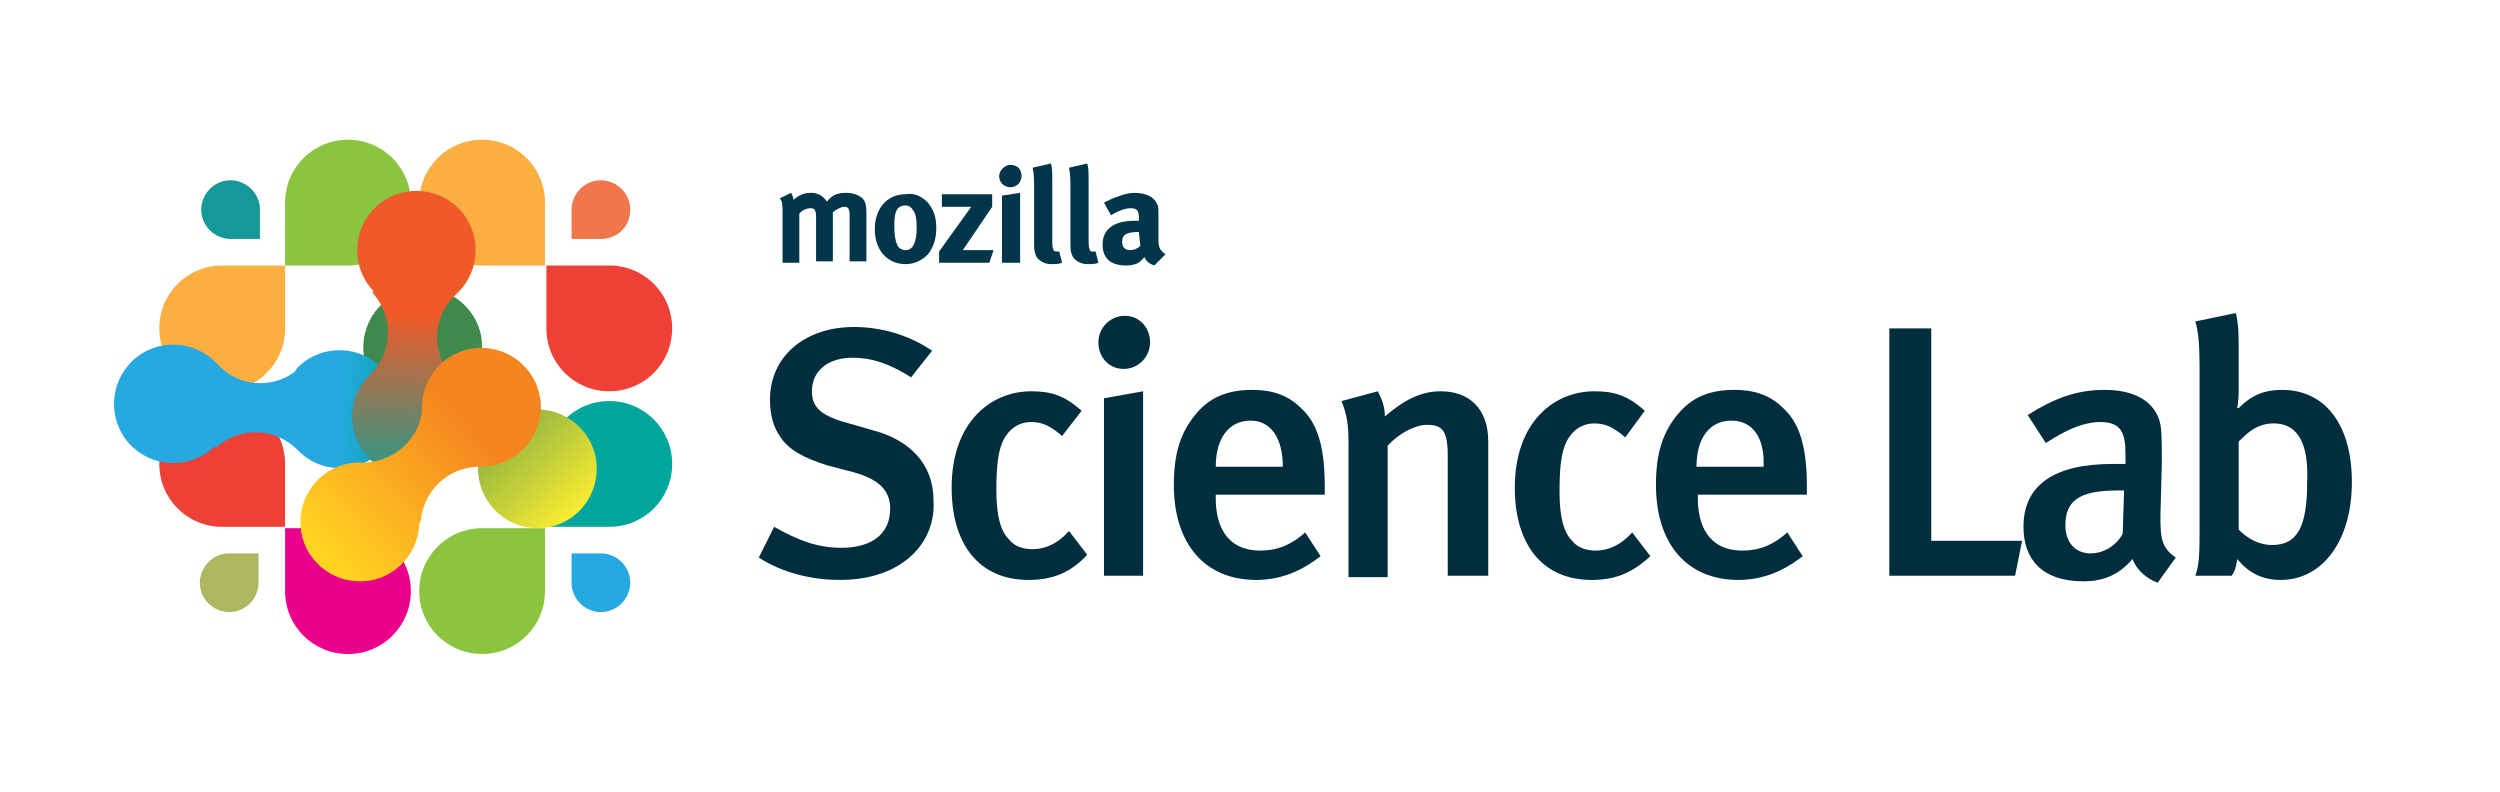 <?xml version="1.0" encoding="utf-8"?>
<!-- Generator: Adobe Illustrator 19.1.0, SVG Export Plug-In . SVG Version: 6.00 Build 0)  -->
<svg version="1.1" id="Layer_1" xmlns="http://www.w3.org/2000/svg" xmlns:xlink="http://www.w3.org/1999/xlink" x="0px" y="0px"
	 viewBox="0 0 178.9 56.7" style="enable-background:new 0 0 178.9 56.7;" xml:space="preserve">
<style type="text/css">
	.st0{enable-background:new    ;}
	.st1{fill:#8BC53F;enable-background:new    ;}
	.st2{fill:#EB008B;enable-background:new    ;}
	.st3{fill:#FAAF40;enable-background:new    ;}
	.st4{fill:#EE4036;enable-background:new    ;}
	.st5{fill:#00A69C;enable-background:new    ;}
	.st6{fill:#149898;enable-background:new    ;}
	.st7{fill:#ACB75F;enable-background:new    ;}
	.st8{fill:#26A9E0;enable-background:new    ;}
	.st9{fill:#F0764B;enable-background:new    ;}
	.st10{fill:#26A9E0;}
	.st11{fill:url(#SVGID_1_);}
	.st12{fill:url(#SVGID_2_);}
	.st13{fill:url(#SVGID_3_);}
	.st14{fill:url(#SVGID_4_);}
	.st15{fill:url(#SVGID_5_);}
	.st16{fill:#002E3F;}
	.st17{fill:#00354A;}
</style>
<g>
	<g class="st0">
		<path class="st1" d="M34.5,37.8c-2.5,0-4.5,2-4.5,4.5c0,2.5,2,4.5,4.5,4.5c2.5,0,4.5-2,4.5-4.5v-4.5H34.5z"/>
		<path class="st2" d="M24.9,37.8c2.5,0,4.5,2,4.5,4.5c0,2.5-2,4.5-4.5,4.5c-2.5,0-4.5-2-4.5-4.5v-4.5H24.9z"/>
		<path class="st1" d="M24.9,19c2.5,0,4.5-2,4.5-4.5s-2-4.5-4.5-4.5c-2.5,0-4.5,2-4.5,4.5V19H24.9z"/>
		<path class="st3" d="M34.5,19C32,19,30,17,30,14.5c0-2.5,2-4.5,4.5-4.5c2.5,0,4.5,2,4.5,4.5V19H34.5z"/>
		<path class="st4" d="M39.1,23.5c0,2.5,2,4.5,4.5,4.5c2.5,0,4.5-2,4.5-4.5c0-2.5-2-4.5-4.5-4.5h-4.5V23.5z"/>
		<path class="st5" d="M39.1,33.2c0-2.5,2-4.5,4.5-4.5c2.5,0,4.5,2,4.5,4.5c0,2.5-2,4.5-4.5,4.5h-4.5V33.2z"/>
		<path class="st6" d="M16.5,17.1c-1.1,0-2.1-0.9-2.1-2.1c0-1.1,0.9-2.1,2.1-2.1c1.1,0,2.1,0.9,2.1,2.1v2.1H16.5z"/>
		<path class="st7" d="M18.5,41.7c0,1.1-0.9,2.1-2.1,2.1c-1.1,0-2.1-0.9-2.1-2.1c0-1.1,0.9-2.1,2.1-2.1h2.1V41.7z"/>
		<path class="st8" d="M43,39.6c1.1,0,2.1,0.9,2.1,2.1c0,1.1-0.9,2.1-2.1,2.1c-1.1,0-2.1-0.9-2.1-2.1v-2.1H43z"/>
		<path class="st9" d="M40.9,15c0-1.1,0.9-2.1,2.1-2.1c1.1,0,2.1,0.9,2.1,2.1s-0.9,2.1-2.1,2.1h-2.1V15z"/>
		<path class="st3" d="M20.4,23.5c0,2.5-2,4.5-4.5,4.5c-2.5,0-4.5-2-4.5-4.5c0-2.5,2-4.5,4.5-4.5h4.5V23.5z"/>
		<path class="st4" d="M20.4,33.2c0-2.5-2-4.5-4.5-4.5c-2.5,0-4.5,2-4.5,4.5c0,2.5,2,4.5,4.5,4.5h4.5V33.2z"/>
		<g class="st0">
			<path class="st10" d="M30.2,29.2L30.2,29.2C30.2,29.2,30.2,29.2,30.2,29.2c0.1,0,0.1,0,0.2,0C30.3,29.2,30.2,29.2,30.2,29.2
				L30.2,29.2z"/>
			
				<linearGradient id="SVGID_1_" gradientUnits="userSpaceOnUse" x1="13957.277" y1="11161.397" x2="13977.63" y2="11161.397" gradientTransform="matrix(-0.683 -0.73 0.73 -0.683 1423.269 17855.438)">
				<stop  offset="0.147" style="stop-color:#F9EC31"/>
				<stop  offset="0.828" style="stop-color:#40894D"/>
			</linearGradient>
			<path class="st11" d="M30.3,29.2c2.2,0.2,3.9,2,3.9,4.2c0,0,0,0,0,0.1c0,0,0,0,0,0c0,0,0,0,0,0l0,0h0c0,2.3,1.8,4.2,4.1,4.3
				c2.3,0.1,4.3-1.7,4.4-4.1c0.1-2.3-1.7-4.3-4.1-4.4c-0.2,0-0.3,0-0.5,0c-2-0.3-3.5-2-3.6-4.1c0-0.1,0-0.2,0-0.2
				c0.1-2.3-1.7-4.3-4.1-4.4c-2.3-0.1-4.3,1.7-4.4,4.1c-0.1,2.3,1.7,4.3,4.1,4.4"/>
		</g>
		<g class="st0">
			<path class="st10" d="M21.6,26.2L21.6,26.2C21.6,26.2,21.6,26.2,21.6,26.2c0,0-0.1,0.1-0.1,0.1C21.5,26.3,21.5,26.3,21.6,26.2
				L21.6,26.2z"/>
			
				<linearGradient id="SVGID_2_" gradientUnits="userSpaceOnUse" x1="9350.409" y1="15927.008" x2="9370.765" y2="15927.008" gradientTransform="matrix(-0.999 -3.340000e-02 3.340000e-02 -0.999 8841.512 16259.248)">
				<stop  offset="0.147" style="stop-color:#00A69C"/>
				<stop  offset="0.417" style="stop-color:#26A9E0"/>
			</linearGradient>
			<path class="st12" d="M15.5,32c1.7-1.5,4.2-1.4,5.8,0.2c0,0,0,0,0,0c0,0,0,0,0,0c0,0,0,0,0,0l0,0l0,0c1.6,1.7,4.2,1.7,5.9,0.2
				c1.7-1.6,1.8-4.3,0.2-6c-1.6-1.7-4.3-1.8-6-0.2c-0.1,0.1-0.2,0.2-0.3,0.4c-1.6,1.2-3.9,1.1-5.4-0.4c-0.1-0.1-0.1-0.1-0.2-0.2
				c-1.6-1.7-4.3-1.8-6-0.2c-1.7,1.6-1.8,4.3-0.2,6c1.6,1.7,4.3,1.8,6,0.2"/>
		</g>
		<g class="st0">
			<path class="st10" d="M26.6,20.9L26.6,20.9C26.6,20.9,26.6,20.9,26.6,20.9c0,0,0.1,0.1,0.1,0.1C26.6,21,26.6,21,26.6,20.9
				C26.6,20.9,26.6,20.9,26.6,20.9z"/>
			
				<linearGradient id="SVGID_3_" gradientUnits="userSpaceOnUse" x1="13014.5" y1="3780.147" x2="13034.856" y2="3780.147" gradientTransform="matrix(3.340000e-02 -0.999 0.999 3.340000e-02 -4183.43 12914.594)">
				<stop  offset="0.147" style="stop-color:#00A69C"/>
				<stop  offset="0.828" style="stop-color:#F05A28"/>
			</linearGradient>
			<path class="st13" d="M26.7,21c1.5,1.7,1.4,4.2-0.2,5.8c0,0,0,0,0,0c0,0,0,0,0,0c0,0,0,0,0,0l0,0l0,0c-1.7,1.6-1.7,4.2-0.2,5.9
				c1.6,1.7,4.3,1.8,6,0.2c1.7-1.6,1.8-4.3,0.2-6c-0.1-0.1-0.2-0.2-0.4-0.3c-1.2-1.6-1.1-3.9,0.4-5.4c0.1-0.1,0.1-0.1,0.2-0.2
				c1.7-1.6,1.8-4.3,0.2-6c-1.6-1.7-4.3-1.8-6-0.2c-1.7,1.6-1.8,4.3-0.2,6"/>
		</g>
		<g class="st0">
			
				<linearGradient id="SVGID_4_" gradientUnits="userSpaceOnUse" x1="2094.486" y1="17893.935" x2="2094.594" y2="17893.935" gradientTransform="matrix(-0.73 0.683 -0.683 -0.73 13783.292 11676.35)">
				<stop  offset="0.147" style="stop-color:#EC297B"/>
				<stop  offset="0.828" style="stop-color:#26A9E0"/>
			</linearGradient>
			<path class="st14" d="M30.1,37.5L30.1,37.5C30.1,37.5,30.1,37.5,30.1,37.5c0-0.1,0-0.1,0-0.2C30.1,37.4,30.1,37.4,30.1,37.5
				C30.1,37.5,30.1,37.5,30.1,37.5z"/>
			
				<linearGradient id="SVGID_5_" gradientUnits="userSpaceOnUse" x1="2081.45" y1="17896.902" x2="2101.803" y2="17896.902" gradientTransform="matrix(-0.73 0.683 -0.683 -0.73 13783.292 11676.35)">
				<stop  offset="0.147" style="stop-color:#F5851F"/>
				<stop  offset="0.828" style="stop-color:#FFD420"/>
			</linearGradient>
			<path class="st15" d="M30.1,37.3c0.2-2.2,2-3.9,4.2-3.9c0,0,0,0,0.1,0c0,0,0,0,0,0c0,0,0,0,0,0h0v0c2.3,0,4.2-1.8,4.3-4.1
				c0.1-2.3-1.7-4.3-4.1-4.4c-2.3-0.1-4.3,1.7-4.4,4.1c0,0.2,0,0.3,0,0.5c-0.3,2-2,3.5-4.1,3.6c-0.1,0-0.2,0-0.2,0
				c-2.3-0.1-4.3,1.7-4.4,4.1c-0.1,2.3,1.7,4.3,4.1,4.4c2.3,0.1,4.3-1.7,4.4-4.1"/>
		</g>
	</g>
	<g>
		<path class="st16" d="M60.1,41.5c-2,0-4.1-0.5-5.8-1.6l1.1-2.2c1.6,0.9,3,1.5,4.8,1.5c2.2,0,3.5-1,3.5-2.8c0-1.3-0.8-2.1-2.6-2.6
			l-1.9-0.5c-1.6-0.5-2.8-1.1-3.4-2.1c-0.5-0.7-0.7-1.6-0.7-2.6c0-3.1,2.5-5.2,6-5.2c2,0,4,0.6,5.6,1.7L65.2,27
			c-1.6-1-2.8-1.4-4.2-1.4c-1.7,0-2.9,0.9-2.9,2.4c0,1.1,0.6,1.7,2.3,2.2l2.1,0.6c2.6,0.7,4.3,2.4,4.3,5
			C67,38.8,64.6,41.5,60.1,41.5z"/>
		<path class="st16" d="M73.6,41.5c-3.5,0-5.5-2.5-5.5-6.6c0-4.7,2.8-6.9,5.7-6.9c1.4,0,2.4,0.3,3.6,1.4L76,31.2
			c-0.8-0.7-1.4-1-2.2-1c-0.9,0-1.6,0.5-2,1.3c-0.4,0.8-0.5,2-0.5,3.6c0,1.8,0.3,2.9,0.9,3.5c0.4,0.5,1,0.7,1.7,0.7
			c0.9,0,1.8-0.4,2.6-1.3l1.3,1.7C76.6,41,75.3,41.5,73.6,41.5z"/>
		<path class="st16" d="M80.4,26.4c-1,0-1.8-0.8-1.8-1.9c0-1,0.8-1.9,1.9-1.9c1,0,1.8,0.8,1.8,1.9C82.3,25.5,81.5,26.4,80.4,26.4z
			 M79,41.2V28.5l2.8-0.5v13.2H79z"/>
		<path class="st16" d="M87,35.5v0.2c0,1.8,0.7,3.7,3.2,3.7c1.2,0,2.2-0.4,3.2-1.3l1.1,1.7c-1.4,1.1-2.9,1.7-4.6,1.7
			c-3.7,0-5.9-2.6-5.9-6.8c0-2.3,0.5-3.8,1.6-5.1c1-1.2,2.3-1.7,4-1.7c1.3,0,2.5,0.3,3.5,1.3c1.1,1,1.7,2.6,1.7,5.6v0.6H87z
			 M89.5,30.1c-1.6,0-2.5,1.3-2.5,3.3h4.8C91.8,31.3,90.9,30.1,89.5,30.1z"/>
		<path class="st16" d="M103.6,41.2v-8.6c0-1.8-0.4-2.2-1.5-2.2c-0.8,0-2,0.6-2.8,1.5v9.4h-2.8v-9.5c0-1.4-0.1-2.1-0.5-3.1l2.6-0.7
			c0.3,0.6,0.5,1.1,0.5,1.8c1.4-1.2,2.6-1.8,4-1.8c2,0,3.4,1.2,3.4,3.6v9.6H103.6z"/>
		<path class="st16" d="M113.9,41.5c-3.5,0-5.5-2.5-5.5-6.6c0-4.7,2.8-6.9,5.7-6.9c1.4,0,2.4,0.3,3.6,1.4l-1.4,1.9
			c-0.8-0.7-1.4-1-2.2-1c-0.9,0-1.6,0.5-2,1.3c-0.4,0.8-0.5,2-0.5,3.6c0,1.8,0.3,2.9,0.9,3.5c0.4,0.5,1,0.7,1.7,0.7
			c0.9,0,1.8-0.4,2.6-1.3l1.3,1.7C116.8,41,115.6,41.5,113.9,41.5z"/>
		<path class="st16" d="M121.5,35.5v0.2c0,1.8,0.7,3.7,3.2,3.7c1.2,0,2.2-0.4,3.2-1.3l1.1,1.7c-1.4,1.1-2.9,1.7-4.6,1.7
			c-3.7,0-5.9-2.6-5.9-6.8c0-2.3,0.5-3.8,1.6-5.1c1-1.2,2.3-1.7,4-1.7c1.3,0,2.5,0.3,3.5,1.3c1.1,1,1.7,2.6,1.7,5.6v0.6H121.5z
			 M123.9,30.1c-1.6,0-2.5,1.3-2.5,3.3h4.8C126.3,31.3,125.4,30.1,123.9,30.1z"/>
		<path class="st16" d="M144.2,41.2h-9V23.5h3v15.2h6.5L144.2,41.2z"/>
		<path class="st16" d="M154.4,41.7c-0.8-0.3-1.5-0.9-1.8-1.7c-1,1.2-2.2,1.6-3.5,1.6c-3,0-4.3-1.6-4.3-3.9c0-3,2.2-4.5,6.4-4.5h0.9
			v-0.7c0-1.5-0.3-2.3-1.8-2.3c-1.7,0-3.4,1.2-3.9,1.5l-1.3-2c1.9-1.2,3.5-1.8,5.5-1.8c2,0,3.4,0.7,3.9,2.1c0.2,0.6,0.2,1.3,0.2,3.2
			l-0.1,3.7c0,1.7,0.1,2.3,1.1,3L154.4,41.7z M151.5,35.1c-2.8,0-3.7,0.8-3.7,2.5c0,1.2,0.7,2,1.8,2c0.9,0,1.8-0.5,2.3-1.4l0.1-3.1
			C152,35.1,151.7,35.1,151.5,35.1z"/>
		<path class="st16" d="M163.2,41.5c-1.3,0-2.3-0.5-3.1-1.5c-0.1,0.7-0.2,0.9-0.4,1.2h-2.6c0.2-0.6,0.3-1.1,0.3-2.9V26.1
			c0-1.5-0.1-2.4-0.3-3.1l2.9-0.6c0.2,0.9,0.2,1.6,0.2,2.6v3c0,0.7-0.1,1.1-0.1,1.2l0.1,0c0.9-0.9,1.8-1.3,3.1-1.3
			c3.1,0,5,2.5,5,6.6C168.3,38.7,166.2,41.5,163.2,41.5z M162.7,30.3c-1.2,0-1.9,0.7-2.5,1.3v6.3c0.6,0.6,1.4,1.1,2.4,1.1
			c1.8,0,2.5-1.3,2.5-4.5C165.2,32.2,164.7,30.3,162.7,30.3z"/>
	</g>
	<g>
		<g>
			<path class="st17" d="M56.6,13.8c0.1,0.1,0.1,0.2,0.2,0.5c0.3-0.3,0.7-0.5,1.2-0.5c0.4,0,0.7,0.1,1,0.4c0.1,0.1,0.1,0.2,0.2,0.2
				c0.4-0.5,0.8-0.6,1.4-0.6c0.4,0,0.7,0.1,1,0.3c0.3,0.2,0.4,0.5,0.4,1.2v3.4h-1.2v-3.2c0-0.6-0.1-0.7-0.4-0.7
				c-0.2,0-0.6,0.2-0.8,0.4v3.5h-1.2v-3.1c0-0.6-0.1-0.7-0.4-0.7c-0.2,0-0.6,0.1-0.8,0.4v3.5h-1.2v-3.4c0-0.7,0-1-0.2-1.2L56.6,13.8
				z"/>
			<path class="st17" d="M66.4,14.5c0.4,0.5,0.6,1,0.6,1.8c0,0.8-0.2,1.4-0.6,1.9c-0.4,0.4-0.9,0.7-1.6,0.7c-1.3,0-2.2-1-2.2-2.5
				c0-1.5,0.9-2.5,2.2-2.5C65.4,13.8,65.9,14,66.4,14.5z M64.1,15.2c-0.1,0.3-0.1,0.6-0.1,1.1c0,0.6,0.1,1,0.2,1.2
				c0.1,0.3,0.4,0.4,0.6,0.4c0.5,0,0.8-0.5,0.8-1.6c0-0.7-0.1-1.1-0.3-1.3c-0.1-0.2-0.3-0.3-0.5-0.3C64.4,14.7,64.2,14.9,64.1,15.2z
				"/>
			<path class="st17" d="M71,13.9v0.9l-2.1,3.1h2.2l-0.3,0.9h-3.6v-0.8l2.3-3.2h-2.1v-0.9H71z"/>
			<path class="st17" d="M73.1,12.6c0,0.4-0.3,0.8-0.8,0.8c-0.4,0-0.8-0.3-0.8-0.8c0-0.4,0.4-0.8,0.8-0.8
				C72.8,11.8,73.1,12.1,73.1,12.6z M73,13.8v5h-1.3V14L73,13.8z"/>
			<path class="st17" d="M75.3,13v3.8c0,0.8,0,0.9,0.1,1.1c0,0.1,0.2,0.1,0.3,0.1c0,0,0.1,0,0.1,0l0.2,0.8c-0.2,0.1-0.5,0.1-0.8,0.1
				c-0.5,0-1-0.3-1.1-0.7C74,17.9,74,17.8,74,17.1v-3.6c0-0.6,0-1-0.1-1.5l1.3-0.3C75.3,12,75.3,12.3,75.3,13z"/>
			<path class="st17" d="M77.9,13v3.8c0,0.8,0,0.9,0.1,1.1c0,0.1,0.1,0.1,0.3,0.1c0,0,0.1,0,0.1,0l0.2,0.8c-0.2,0.1-0.5,0.1-0.8,0.1
				c-0.5,0-1-0.3-1.1-0.7c-0.1-0.2-0.1-0.4-0.1-1.1v-3.6c0-0.6,0-1-0.1-1.5l1.3-0.3C77.9,12,77.9,12.3,77.9,13z"/>
			<path class="st17" d="M79.9,14.1c0.5-0.2,0.9-0.3,1.3-0.3c0.8,0,1.4,0.3,1.6,0.8c0.1,0.2,0.1,0.3,0.1,0.9l0,1.6c0,0,0,0.1,0,0.1
				c0,0.5,0.1,0.7,0.5,1L82.6,19c-0.3-0.1-0.6-0.3-0.7-0.6c-0.1,0.1-0.2,0.2-0.3,0.3c-0.2,0.2-0.6,0.3-1,0.3c-1.1,0-1.7-0.5-1.7-1.5
				c0-1.1,0.8-1.7,2.3-1.7c0.1,0,0.2,0,0.3,0v-0.2c0-0.5-0.1-0.7-0.6-0.7c-0.4,0-0.9,0.2-1.4,0.5l-0.5-0.9
				C79.4,14.3,79.6,14.2,79.9,14.1z M81.5,16.6c-0.9,0-1.2,0.2-1.2,0.7c0,0.4,0.2,0.6,0.6,0.6c0.2,0,0.5-0.1,0.7-0.3L81.5,16.6
				L81.5,16.6z"/>
		</g>
	</g>
</g>
</svg>
